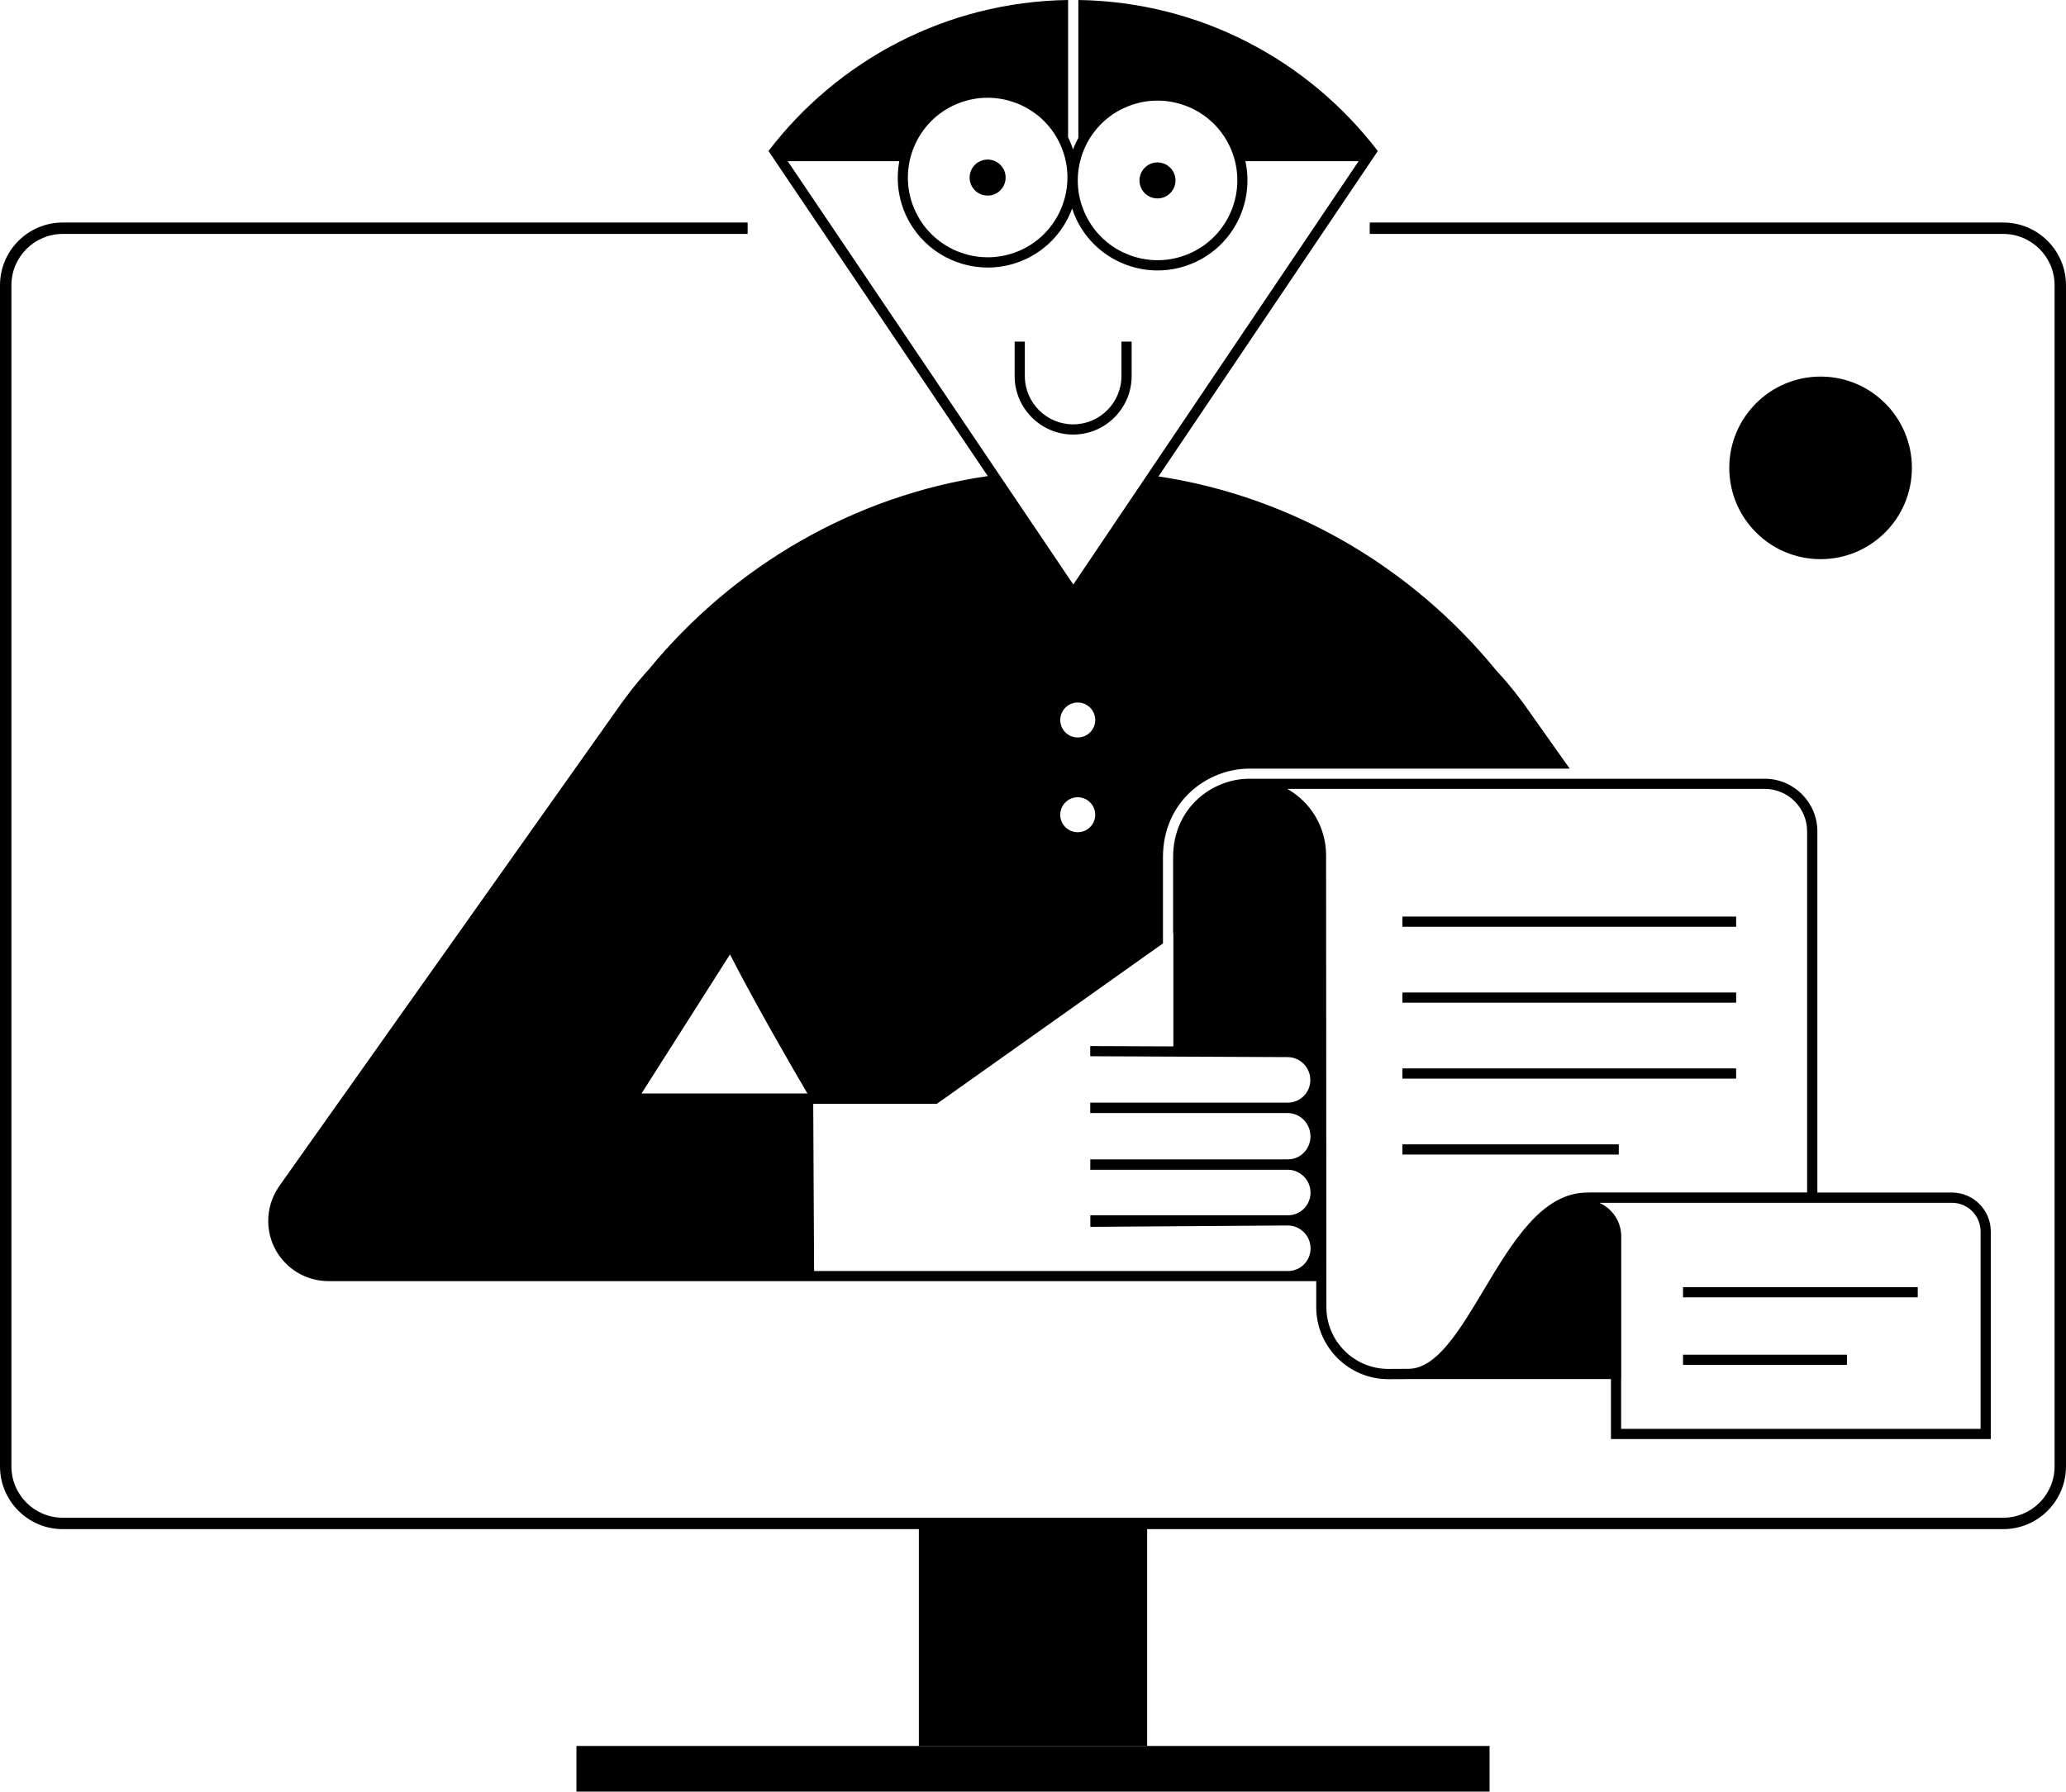 <?xml version="1.0" encoding="UTF-8"?> <svg xmlns="http://www.w3.org/2000/svg" width="1448" height="1256" viewBox="0 0 1448 1256" fill="none"> <path fill-rule="evenodd" clip-rule="evenodd" d="M44 164C24.118 164 8 180.118 8 200V1028C8 1047.88 24.118 1064 44 1064H1404C1423.88 1064 1440 1047.88 1440 1028V200C1440 180.118 1423.88 164 1404 164H960V156H1404C1428.3 156 1448 175.699 1448 200V1028C1448 1052.3 1428.3 1072 1404 1072H44C19.7 1072 0 1052.3 0 1028V200C0 175.699 19.7 156 44 156H524V164H44Z" fill="black"></path> <path d="M697.582 135.911C703.873 132.944 706.59 125.401 703.623 119.109C700.656 112.818 693.113 110.101 686.822 113.068C680.53 116.035 677.813 123.578 680.78 129.869C683.747 136.161 691.29 138.878 697.582 135.911Z" fill="black"></path> <path d="M793.138 263.641V239.476H785.989V263.641C785.989 282.302 770.796 297.494 752.136 297.494C733.475 297.494 718.282 282.302 718.282 263.641V239.476H711.133V263.641C711.133 286.234 729.543 304.644 752.136 304.644C774.728 304.644 793.138 286.234 793.138 263.641Z" fill="black"></path> <path d="M816.629 137.915C822.92 134.948 825.637 127.405 822.67 121.113C819.703 114.822 812.16 112.105 805.869 115.072C799.577 118.039 796.86 125.582 799.827 131.873C802.794 138.165 810.337 140.882 816.629 137.915Z" fill="black"></path> <path d="M1216.82 642.568H982.922V649.717H1216.82V642.568Z" fill="black"></path> <path d="M1294.47 949.713H1179.58V956.862H1294.47V949.713Z" fill="black"></path> <path d="M1344.09 902.347H1179.58V909.496H1344.09V902.347Z" fill="black"></path> <path d="M1134.56 802.253H982.922V809.402H1134.56V802.253Z" fill="black"></path> <path d="M1368 835.999H1273.74V582.833C1273.74 562.492 1257.18 545.941 1236.84 545.941H875.611C849.372 545.941 822.204 566.496 822.204 600.85V654.186C822.204 654.186 822.311 654.186 822.383 654.186V733.582L764.114 733.331V740.481L902.422 741.089C911.18 741.089 918.33 748.274 918.366 757.104C918.366 761.393 916.721 765.397 913.718 768.4C910.751 771.367 906.783 773.011 902.565 773.011H764.114V780.304H902.494C911.216 780.304 918.366 787.525 918.473 796.462C918.509 800.823 916.9 804.898 913.933 807.973C910.966 811.047 906.998 812.763 902.78 812.763H764.149V820.056H902.529C911.252 820.056 918.401 827.169 918.509 835.928C918.544 840.182 916.936 844.221 913.969 847.26C911.002 850.263 907.034 851.943 902.815 851.978H764.185V852.944V859.128H764.221V860.093L902.458 859.128H902.565C911.288 859.128 918.437 866.242 918.544 875C918.58 879.29 916.971 883.294 914.004 886.332C911.037 889.335 907.069 891.015 902.851 891.051H570.575L569.967 773.834H656.62L814.947 661.478C814.947 661.478 815.054 661.407 815.09 661.371V600.921C815.09 562.063 845.869 538.863 875.647 538.863H1100.18L1074.58 502.722C1066.29 490.639 1057.78 479.736 1048.74 470.084C989.003 396.873 904.531 347.934 811.944 333.992L965.66 105.885C917.186 42.468 841.329 1.287 755.784 0V96.626C754.39 99.236 753.103 101.953 752.067 104.777C751.28 102.346 750.387 99.951 749.243 97.592C749.064 97.198 748.814 96.805 748.599 96.412V0C663.019 1.251 587.09 42.433 538.616 105.849L692.296 333.742C599.388 347.362 514.522 396.229 454.502 469.548C445.994 478.842 437.95 489.281 430.086 500.72L194.972 832.567H195.044C190.54 839.324 187.93 847.51 188.001 856.268C188.18 879.54 207.162 898.236 230.434 898.129H922.512V916.325C922.512 944.172 945.177 966.872 973.06 966.872L989.039 966.801H1129.06V1008.84H1395.28V863.275C1395.28 848.261 1383.05 836.035 1368.04 836.035L1368 835.999ZM755.356 583.441C748.563 583.441 743.094 577.935 743.094 571.179C743.094 564.423 748.599 558.918 755.356 558.918C762.112 558.918 767.617 564.423 767.617 571.179C767.617 577.935 762.112 583.441 755.356 583.441ZM755.356 517.021C748.563 517.021 743.094 511.516 743.094 504.76C743.094 498.003 748.599 492.498 755.356 492.498C762.112 492.498 767.617 498.003 767.617 504.76C767.617 511.516 762.112 517.021 755.356 517.021ZM787.457 75.893C795.036 72.318 803.115 70.531 811.265 70.531C817.628 70.531 824.027 71.639 830.211 73.855C844.26 78.895 855.521 89.119 861.884 102.632C875.039 130.515 863.028 163.94 835.145 177.059C821.632 183.422 806.439 184.137 792.39 179.097C778.341 174.056 767.081 163.832 760.718 150.284C747.562 122.401 759.574 89.012 787.457 75.857V75.893ZM668.381 73.891C675.96 70.316 684.039 68.529 692.189 68.529C698.552 68.529 704.951 69.637 711.135 71.853C725.184 76.894 736.445 87.118 742.808 100.63C755.963 128.514 743.952 161.938 716.069 175.057C688.15 188.177 654.761 176.201 641.642 148.282C628.486 120.399 640.498 87.01 668.381 73.855V73.891ZM552.129 112.999H630.31C627.95 125.582 629.344 138.952 635.171 151.392C645.931 174.199 668.667 187.569 692.332 187.569C701.341 187.569 710.456 185.639 719.107 181.563C734.729 174.199 745.918 161.223 751.423 146.173C752.245 148.604 753.139 151.035 754.247 153.394C761.433 168.623 774.123 180.169 789.959 185.853C796.93 188.355 804.151 189.607 811.337 189.607C820.524 189.607 829.64 187.569 838.183 183.565C865.28 170.803 879.007 141.097 872.859 112.999H952.219L752.245 409.778L552.093 112.999H552.129ZM449.64 766.577L511.627 669.092C530.502 705.877 556.061 749.847 565.892 766.577H449.604H449.64ZM1114.48 836.035H1112.51C1080.77 836.035 1060 870.782 1039.91 904.349C1022.93 932.769 1006.88 959.615 987.109 959.615L973.024 959.687C949.109 959.687 929.626 940.24 929.626 916.289L929.412 599.599C929.412 579.651 918.473 562.242 902.243 553.055H1236.81C1253.22 553.055 1266.55 566.389 1266.55 582.797V835.963H1114.41L1114.48 836.035ZM1388.13 1001.69H1136.21V966.229C1136.21 966.229 1136.28 966.121 1136.28 966.05V866.814C1136.28 856.268 1129.96 847.224 1120.88 843.22H1368.04C1379.12 843.22 1388.13 852.229 1388.13 863.311V1001.73V1001.69Z" fill="black"></path> <path d="M1216.82 695.798H982.922V702.948H1216.82V695.798Z" fill="black"></path> <path d="M1216.82 749.022H982.922V756.172H1216.82V749.022Z" fill="black"></path> <path d="M1340 328C1340 363.346 1311.35 392 1276 392C1240.65 392 1212 363.346 1212 328C1212 292.654 1240.65 264 1276 264C1311.35 264 1340 292.654 1340 328Z" fill="black"></path> <path d="M644 1068H804V1224H644V1068Z" fill="black"></path> <path d="M404 1224H1044V1256H404V1224Z" fill="black"></path> </svg> 